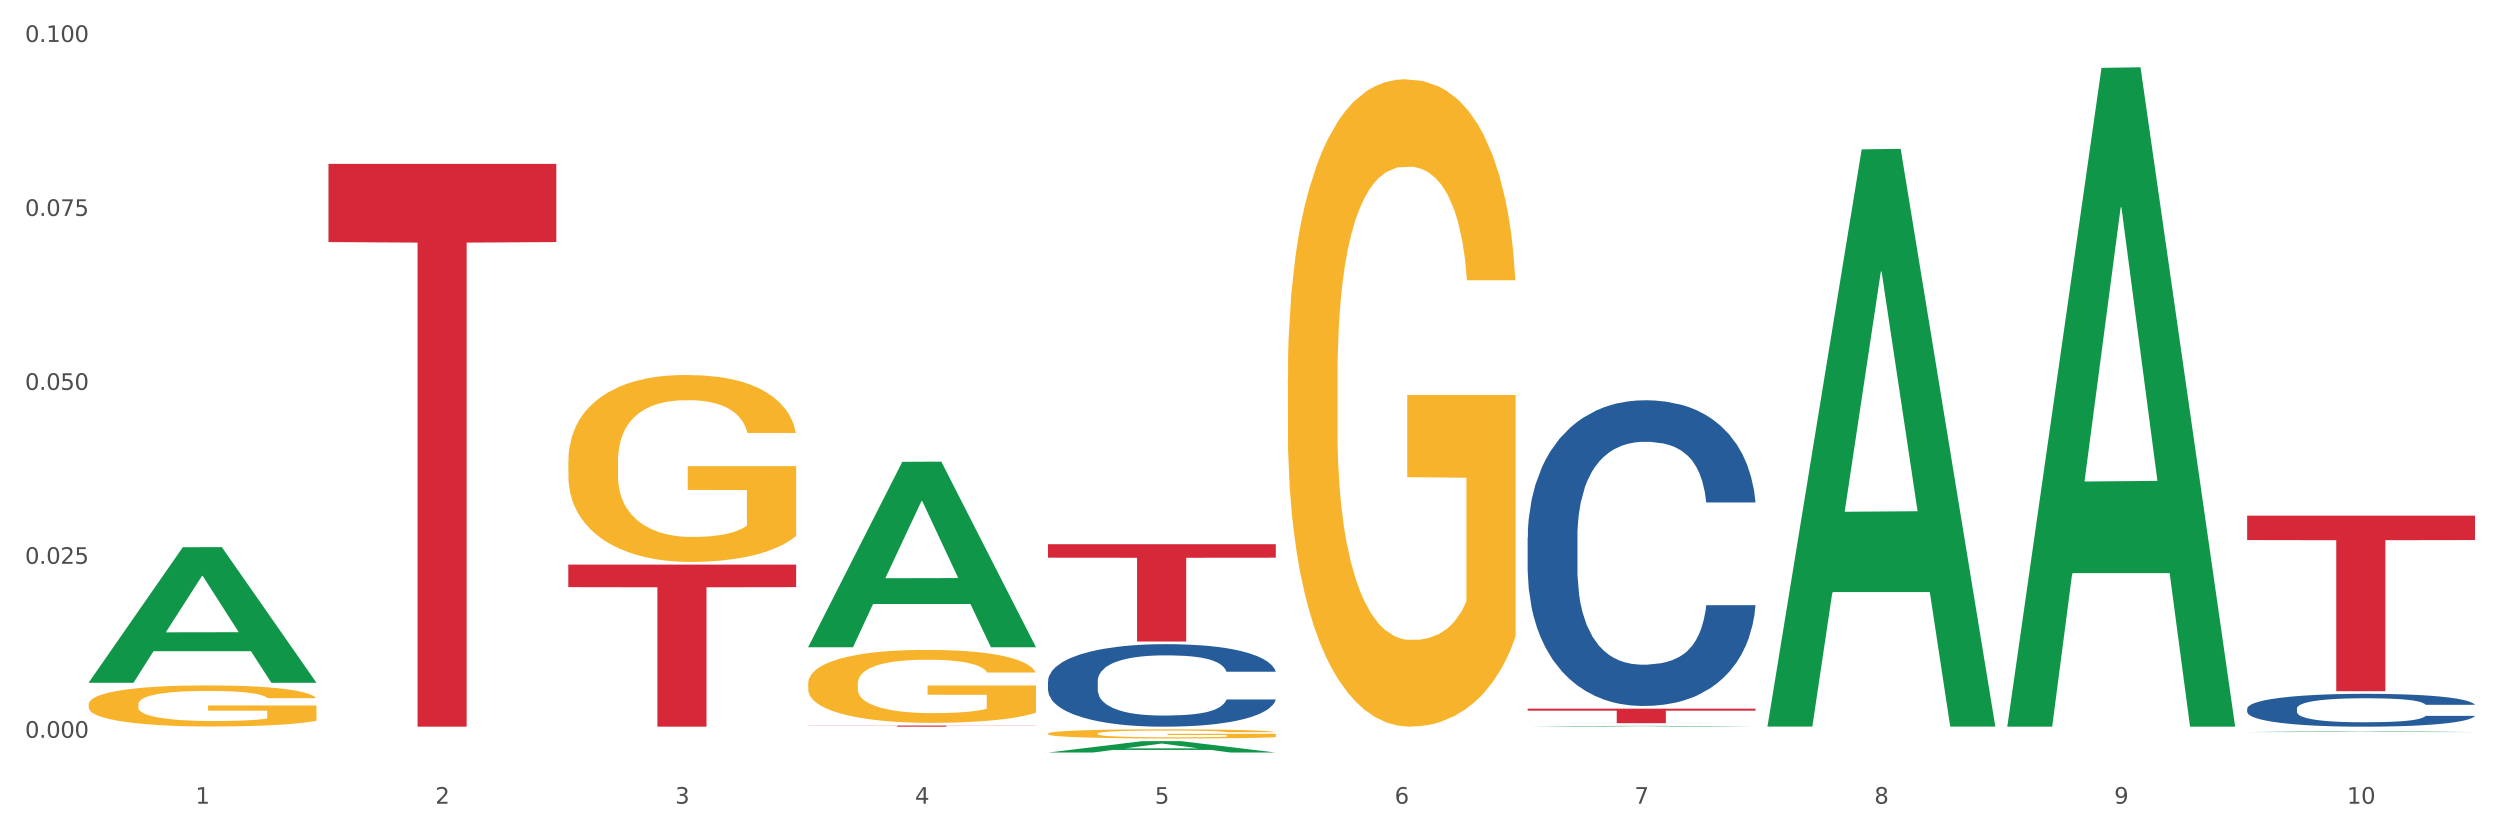 <?xml version="1.0" encoding="utf-8" standalone="no"?>
<!DOCTYPE svg PUBLIC "-//W3C//DTD SVG 1.1//EN"
  "http://www.w3.org/Graphics/SVG/1.1/DTD/svg11.dtd">
<svg xmlns:xlink="http://www.w3.org/1999/xlink" width="1080pt" height="360pt" viewBox="0 0 1080 360" xmlns="http://www.w3.org/2000/svg" version="1.1">
 <rect x="0" y="0" width="1080" height="360" fill="#333333" stroke="none"/>
 <defs>
  <style type="text/css">*{stroke-linejoin: round; stroke-linecap: butt}</style>
 </defs>
 <g id="figure_1">
  <g id="patch_1">
   <path d="M 0 360 
L 1080 360 
L 1080 0 
L 0 0 
z
" style="fill: #ffffff; stroke: #ffffff; stroke-linejoin: miter"/>
  </g>
  <g id="axes_1">
   <g id="matplotlib.axis_1">
    <g id="xtick_1">
     <g id="text_1">
      <!-- 1 -->
      <g style="fill: #4d4d4d" transform="translate(84.444 347.204) scale(0.096 -0.096)">
       <defs>
        <path id="DejaVuSans-31" d="M 794 531 
L 1825 531 
L 1825 4091 
L 703 3866 
L 703 4441 
L 1819 4666 
L 2450 4666 
L 2450 531 
L 3481 531 
L 3481 0 
L 794 0 
L 794 531 
z
" transform="scale(0.016)"/>
       </defs>
       <use xlink:href="#DejaVuSans-31"/>
      </g>
     </g>
    </g>
    <g id="xtick_2">
     <g id="text_2">
      <!-- 2 -->
      <g style="fill: #4d4d4d" transform="translate(188.053 347.204) scale(0.096 -0.096)">
       <defs>
        <path id="DejaVuSans-32" d="M 1228 531 
L 3431 531 
L 3431 0 
L 469 0 
L 469 531 
Q 828 903 1448 1529 
Q 2069 2156 2228 2338 
Q 2531 2678 2651 2914 
Q 2772 3150 2772 3378 
Q 2772 3750 2511 3984 
Q 2250 4219 1831 4219 
Q 1534 4219 1204 4116 
Q 875 4013 500 3803 
L 500 4441 
Q 881 4594 1212 4672 
Q 1544 4750 1819 4750 
Q 2544 4750 2975 4387 
Q 3406 4025 3406 3419 
Q 3406 3131 3298 2873 
Q 3191 2616 2906 2266 
Q 2828 2175 2409 1742 
Q 1991 1309 1228 531 
z
" transform="scale(0.016)"/>
       </defs>
       <use xlink:href="#DejaVuSans-32"/>
      </g>
     </g>
    </g>
    <g id="xtick_3">
     <g id="text_3">
      <!-- 3 -->
      <g style="fill: #4d4d4d" transform="translate(291.663 347.204) scale(0.096 -0.096)">
       <defs>
        <path id="DejaVuSans-33" d="M 2597 2516 
Q 3050 2419 3304 2112 
Q 3559 1806 3559 1356 
Q 3559 666 3084 287 
Q 2609 -91 1734 -91 
Q 1441 -91 1130 -33 
Q 819 25 488 141 
L 488 750 
Q 750 597 1062 519 
Q 1375 441 1716 441 
Q 2309 441 2620 675 
Q 2931 909 2931 1356 
Q 2931 1769 2642 2001 
Q 2353 2234 1838 2234 
L 1294 2234 
L 1294 2753 
L 1863 2753 
Q 2328 2753 2575 2939 
Q 2822 3125 2822 3475 
Q 2822 3834 2567 4026 
Q 2313 4219 1838 4219 
Q 1578 4219 1281 4162 
Q 984 4106 628 3988 
L 628 4550 
Q 988 4650 1302 4700 
Q 1616 4750 1894 4750 
Q 2613 4750 3031 4423 
Q 3450 4097 3450 3541 
Q 3450 3153 3228 2886 
Q 3006 2619 2597 2516 
z
" transform="scale(0.016)"/>
       </defs>
       <use xlink:href="#DejaVuSans-33"/>
      </g>
     </g>
    </g>
    <g id="xtick_4">
     <g id="text_4">
      <!-- 4 -->
      <g style="fill: #4d4d4d" transform="translate(395.273 347.204) scale(0.096 -0.096)">
       <defs>
        <path id="DejaVuSans-34" d="M 2419 4116 
L 825 1625 
L 2419 1625 
L 2419 4116 
z
M 2253 4666 
L 3047 4666 
L 3047 1625 
L 3713 1625 
L 3713 1100 
L 3047 1100 
L 3047 0 
L 2419 0 
L 2419 1100 
L 313 1100 
L 313 1709 
L 2253 4666 
z
" transform="scale(0.016)"/>
       </defs>
       <use xlink:href="#DejaVuSans-34"/>
      </g>
     </g>
    </g>
    <g id="xtick_5">
     <g id="text_5">
      <!-- 5 -->
      <g style="fill: #4d4d4d" transform="translate(498.883 347.204) scale(0.096 -0.096)">
       <defs>
        <path id="DejaVuSans-35" d="M 691 4666 
L 3169 4666 
L 3169 4134 
L 1269 4134 
L 1269 2991 
Q 1406 3038 1543 3061 
Q 1681 3084 1819 3084 
Q 2600 3084 3056 2656 
Q 3513 2228 3513 1497 
Q 3513 744 3044 326 
Q 2575 -91 1722 -91 
Q 1428 -91 1123 -41 
Q 819 9 494 109 
L 494 744 
Q 775 591 1075 516 
Q 1375 441 1709 441 
Q 2250 441 2565 725 
Q 2881 1009 2881 1497 
Q 2881 1984 2565 2268 
Q 2250 2553 1709 2553 
Q 1456 2553 1204 2497 
Q 953 2441 691 2322 
L 691 4666 
z
" transform="scale(0.016)"/>
       </defs>
       <use xlink:href="#DejaVuSans-35"/>
      </g>
     </g>
    </g>
    <g id="xtick_6">
     <g id="text_6">
      <!-- 6 -->
      <g style="fill: #4d4d4d" transform="translate(602.492 347.204) scale(0.096 -0.096)">
       <defs>
        <path id="DejaVuSans-36" d="M 2113 2584 
Q 1688 2584 1439 2293 
Q 1191 2003 1191 1497 
Q 1191 994 1439 701 
Q 1688 409 2113 409 
Q 2538 409 2786 701 
Q 3034 994 3034 1497 
Q 3034 2003 2786 2293 
Q 2538 2584 2113 2584 
z
M 3366 4563 
L 3366 3988 
Q 3128 4100 2886 4159 
Q 2644 4219 2406 4219 
Q 1781 4219 1451 3797 
Q 1122 3375 1075 2522 
Q 1259 2794 1537 2939 
Q 1816 3084 2150 3084 
Q 2853 3084 3261 2657 
Q 3669 2231 3669 1497 
Q 3669 778 3244 343 
Q 2819 -91 2113 -91 
Q 1303 -91 875 529 
Q 447 1150 447 2328 
Q 447 3434 972 4092 
Q 1497 4750 2381 4750 
Q 2619 4750 2861 4703 
Q 3103 4656 3366 4563 
z
" transform="scale(0.016)"/>
       </defs>
       <use xlink:href="#DejaVuSans-36"/>
      </g>
     </g>
    </g>
    <g id="xtick_7">
     <g id="text_7">
      <!-- 7 -->
      <g style="fill: #4d4d4d" transform="translate(706.102 347.204) scale(0.096 -0.096)">
       <defs>
        <path id="DejaVuSans-37" d="M 525 4666 
L 3525 4666 
L 3525 4397 
L 1831 0 
L 1172 0 
L 2766 4134 
L 525 4134 
L 525 4666 
z
" transform="scale(0.016)"/>
       </defs>
       <use xlink:href="#DejaVuSans-37"/>
      </g>
     </g>
    </g>
    <g id="xtick_8">
     <g id="text_8">
      <!-- 8 -->
      <g style="fill: #4d4d4d" transform="translate(809.712 347.204) scale(0.096 -0.096)">
       <defs>
        <path id="DejaVuSans-38" d="M 2034 2216 
Q 1584 2216 1326 1975 
Q 1069 1734 1069 1313 
Q 1069 891 1326 650 
Q 1584 409 2034 409 
Q 2484 409 2743 651 
Q 3003 894 3003 1313 
Q 3003 1734 2745 1975 
Q 2488 2216 2034 2216 
z
M 1403 2484 
Q 997 2584 770 2862 
Q 544 3141 544 3541 
Q 544 4100 942 4425 
Q 1341 4750 2034 4750 
Q 2731 4750 3128 4425 
Q 3525 4100 3525 3541 
Q 3525 3141 3298 2862 
Q 3072 2584 2669 2484 
Q 3125 2378 3379 2068 
Q 3634 1759 3634 1313 
Q 3634 634 3220 271 
Q 2806 -91 2034 -91 
Q 1263 -91 848 271 
Q 434 634 434 1313 
Q 434 1759 690 2068 
Q 947 2378 1403 2484 
z
M 1172 3481 
Q 1172 3119 1398 2916 
Q 1625 2713 2034 2713 
Q 2441 2713 2670 2916 
Q 2900 3119 2900 3481 
Q 2900 3844 2670 4047 
Q 2441 4250 2034 4250 
Q 1625 4250 1398 4047 
Q 1172 3844 1172 3481 
z
" transform="scale(0.016)"/>
       </defs>
       <use xlink:href="#DejaVuSans-38"/>
      </g>
     </g>
    </g>
    <g id="xtick_9">
     <g id="text_9">
      <!-- 9 -->
      <g style="fill: #4d4d4d" transform="translate(913.322 347.204) scale(0.096 -0.096)">
       <defs>
        <path id="DejaVuSans-39" d="M 703 97 
L 703 672 
Q 941 559 1184 500 
Q 1428 441 1663 441 
Q 2288 441 2617 861 
Q 2947 1281 2994 2138 
Q 2813 1869 2534 1725 
Q 2256 1581 1919 1581 
Q 1219 1581 811 2004 
Q 403 2428 403 3163 
Q 403 3881 828 4315 
Q 1253 4750 1959 4750 
Q 2769 4750 3195 4129 
Q 3622 3509 3622 2328 
Q 3622 1225 3098 567 
Q 2575 -91 1691 -91 
Q 1453 -91 1209 -44 
Q 966 3 703 97 
z
M 1959 2075 
Q 2384 2075 2632 2365 
Q 2881 2656 2881 3163 
Q 2881 3666 2632 3958 
Q 2384 4250 1959 4250 
Q 1534 4250 1286 3958 
Q 1038 3666 1038 3163 
Q 1038 2656 1286 2365 
Q 1534 2075 1959 2075 
z
" transform="scale(0.016)"/>
       </defs>
       <use xlink:href="#DejaVuSans-39"/>
      </g>
     </g>
    </g>
    <g id="xtick_10">
     <g id="text_10">
      <!-- 10 -->
      <g style="fill: #4d4d4d" transform="translate(1013.877 347.204) scale(0.096 -0.096)">
       <defs>
        <path id="DejaVuSans-30" d="M 2034 4250 
Q 1547 4250 1301 3770 
Q 1056 3291 1056 2328 
Q 1056 1369 1301 889 
Q 1547 409 2034 409 
Q 2525 409 2770 889 
Q 3016 1369 3016 2328 
Q 3016 3291 2770 3770 
Q 2525 4250 2034 4250 
z
M 2034 4750 
Q 2819 4750 3233 4129 
Q 3647 3509 3647 2328 
Q 3647 1150 3233 529 
Q 2819 -91 2034 -91 
Q 1250 -91 836 529 
Q 422 1150 422 2328 
Q 422 3509 836 4129 
Q 1250 4750 2034 4750 
z
" transform="scale(0.016)"/>
       </defs>
       <use xlink:href="#DejaVuSans-31"/>
       <use xlink:href="#DejaVuSans-30" transform="translate(63.623 0)"/>
      </g>
     </g>
    </g>
    <g id="xtick_11"/>
    <g id="xtick_12"/>
    <g id="xtick_13"/>
    <g id="xtick_14"/>
    <g id="xtick_15"/>
    <g id="xtick_16"/>
    <g id="xtick_17"/>
    <g id="xtick_18"/>
    <g id="xtick_19"/>
   </g>
   <g id="matplotlib.axis_2">
    <g id="ytick_1">
     <g id="text_11">
      <!-- 0.000 -->
      <g style="fill: #4d4d4d" transform="translate(10.8 318.722) scale(0.096 -0.096)">
       <defs>
        <path id="DejaVuSans-2e" d="M 684 794 
L 1344 794 
L 1344 0 
L 684 0 
L 684 794 
z
" transform="scale(0.016)"/>
       </defs>
       <use xlink:href="#DejaVuSans-30"/>
       <use xlink:href="#DejaVuSans-2e" transform="translate(63.623 0)"/>
       <use xlink:href="#DejaVuSans-30" transform="translate(95.41 0)"/>
       <use xlink:href="#DejaVuSans-30" transform="translate(159.033 0)"/>
       <use xlink:href="#DejaVuSans-30" transform="translate(222.656 0)"/>
      </g>
     </g>
    </g>
    <g id="ytick_2">
     <g id="text_12">
      <!-- 0.025 -->
      <g style="fill: #4d4d4d" transform="translate(10.8 243.573) scale(0.096 -0.096)">
       <use xlink:href="#DejaVuSans-30"/>
       <use xlink:href="#DejaVuSans-2e" transform="translate(63.623 0)"/>
       <use xlink:href="#DejaVuSans-30" transform="translate(95.41 0)"/>
       <use xlink:href="#DejaVuSans-32" transform="translate(159.033 0)"/>
       <use xlink:href="#DejaVuSans-35" transform="translate(222.656 0)"/>
      </g>
     </g>
    </g>
    <g id="ytick_3">
     <g id="text_13">
      <!-- 0.050 -->
      <g style="fill: #4d4d4d" transform="translate(10.8 168.425) scale(0.096 -0.096)">
       <use xlink:href="#DejaVuSans-30"/>
       <use xlink:href="#DejaVuSans-2e" transform="translate(63.623 0)"/>
       <use xlink:href="#DejaVuSans-30" transform="translate(95.41 0)"/>
       <use xlink:href="#DejaVuSans-35" transform="translate(159.033 0)"/>
       <use xlink:href="#DejaVuSans-30" transform="translate(222.656 0)"/>
      </g>
     </g>
    </g>
    <g id="ytick_4">
     <g id="text_14">
      <!-- 0.075 -->
      <g style="fill: #4d4d4d" transform="translate(10.8 93.277) scale(0.096 -0.096)">
       <use xlink:href="#DejaVuSans-30"/>
       <use xlink:href="#DejaVuSans-2e" transform="translate(63.623 0)"/>
       <use xlink:href="#DejaVuSans-30" transform="translate(95.41 0)"/>
       <use xlink:href="#DejaVuSans-37" transform="translate(159.033 0)"/>
       <use xlink:href="#DejaVuSans-35" transform="translate(222.656 0)"/>
      </g>
     </g>
    </g>
    <g id="ytick_5">
     <g id="text_15">
      <!-- 0.100 -->
      <g style="fill: #4d4d4d" transform="translate(10.8 18.128) scale(0.096 -0.096)">
       <use xlink:href="#DejaVuSans-30"/>
       <use xlink:href="#DejaVuSans-2e" transform="translate(63.623 0)"/>
       <use xlink:href="#DejaVuSans-31" transform="translate(95.41 0)"/>
       <use xlink:href="#DejaVuSans-30" transform="translate(159.033 0)"/>
       <use xlink:href="#DejaVuSans-30" transform="translate(222.656 0)"/>
      </g>
     </g>
    </g>
    <g id="ytick_6"/>
    <g id="ytick_7"/>
    <g id="ytick_8"/>
    <g id="ytick_9"/>
   </g>
   <g id="PolyCollection_1">
    <path d="M 38.283 294.846 
L 38.384 294.791 
L 78.974 236.399 
L 95.818 236.344 
L 136.712 294.956 
L 117.229 294.956 
L 108.401 281.307 
L 66.493 281.307 
L 66.188 281.527 
L 57.664 294.956 
L 38.283 294.956 
L 38.283 294.846 
L 71.769 273.162 
L 103.125 273.107 
L 87.599 248.837 
L 87.396 248.727 
L 87.193 248.892 
L 71.668 273.107 
L 71.769 273.162 
L 38.283 294.846 
z
" clip-path="url(#p0059f588d7)" style="fill: #109648"/>
    <path d="M 349.112 295.326 
L 349.228 295.297 
L 349.228 294.261 
L 349.461 293.368 
L 350.623 291.209 
L 352.366 289.424 
L 353.644 288.473 
L 354.923 287.696 
L 356.433 286.919 
L 358.293 286.112 
L 361.663 284.932 
L 363.755 284.327 
L 366.311 283.694 
L 370.96 282.772 
L 374.33 282.254 
L 377.816 281.822 
L 383.51 281.304 
L 387.229 281.074 
L 391.18 280.901 
L 395.945 280.786 
L 399.547 280.757 
L 407.449 280.843 
L 414.189 281.102 
L 417.443 281.304 
L 421.627 281.649 
L 423.835 281.88 
L 427.437 282.34 
L 431.156 282.945 
L 433.713 283.463 
L 437.548 284.442 
L 440.453 285.421 
L 443.126 286.631 
L 444.52 287.466 
L 445.566 288.243 
L 446.496 289.136 
L 447.425 290.546 
L 426.508 290.546 
L 425.694 289.539 
L 424.416 288.589 
L 422.557 287.667 
L 420.93 287.091 
L 418.141 286.371 
L 415.584 285.911 
L 412.911 285.565 
L 409.657 285.277 
L 407.101 285.133 
L 403.498 285.018 
L 396.409 285.047 
L 391.645 285.277 
L 388.391 285.565 
L 386.299 285.824 
L 384.44 286.112 
L 382.348 286.515 
L 379.908 287.12 
L 378.165 287.667 
L 376.421 288.358 
L 375.027 289.049 
L 373.749 289.855 
L 372.703 290.719 
L 371.889 291.612 
L 371.192 292.706 
L 370.611 294.52 
L 370.611 298.464 
L 370.843 299.357 
L 371.424 300.538 
L 372.122 301.43 
L 373.284 302.496 
L 374.33 303.215 
L 376.305 304.252 
L 378.513 305.116 
L 380.256 305.663 
L 381.999 306.123 
L 385.021 306.757 
L 388.391 307.275 
L 391.296 307.592 
L 395.247 307.88 
L 397.92 307.995 
L 400.244 308.053 
L 405.939 308.053 
L 410.006 307.966 
L 414.538 307.765 
L 418.024 307.505 
L 420.93 307.189 
L 424.183 306.67 
L 426.275 306.181 
L 426.275 300.163 
L 400.709 300.134 
L 400.709 296.132 
L 447.542 296.132 
L 447.542 307.88 
L 445.566 308.484 
L 443.358 309.032 
L 441.034 309.521 
L 437.548 310.126 
L 433.364 310.702 
L 429.645 311.105 
L 425.694 311.45 
L 421.046 311.767 
L 415.003 312.055 
L 411.284 312.17 
L 406.636 312.256 
L 401.174 312.285 
L 396.409 312.228 
L 391.761 312.084 
L 386.88 311.824 
L 382.116 311.45 
L 378.513 311.076 
L 374.911 310.615 
L 371.076 310.01 
L 368.054 309.435 
L 365.73 308.916 
L 363.174 308.254 
L 360.385 307.39 
L 358.293 306.613 
L 356.433 305.807 
L 354.458 304.77 
L 353.063 303.878 
L 351.669 302.755 
L 350.855 301.92 
L 349.926 300.624 
L 349.228 298.81 
L 349.112 295.326 
z
" clip-path="url(#p0059f588d7)" style="fill: #f7b32b"/>
    <path d="M 452.722 316.905 
L 452.838 316.901 
L 452.838 316.771 
L 453.071 316.659 
L 454.233 316.388 
L 455.976 316.163 
L 457.254 316.044 
L 458.532 315.946 
L 460.043 315.849 
L 461.903 315.747 
L 465.273 315.599 
L 467.364 315.523 
L 469.921 315.443 
L 474.569 315.328 
L 477.939 315.263 
L 481.426 315.208 
L 487.12 315.143 
L 490.839 315.114 
L 494.79 315.093 
L 499.554 315.078 
L 503.157 315.074 
L 511.059 315.085 
L 517.799 315.118 
L 521.053 315.143 
L 525.237 315.187 
L 527.445 315.216 
L 531.047 315.273 
L 534.766 315.349 
L 537.322 315.415 
L 541.157 315.537 
L 544.062 315.66 
L 546.735 315.812 
L 548.13 315.917 
L 549.176 316.015 
L 550.105 316.127 
L 551.035 316.304 
L 530.117 316.304 
L 529.304 316.178 
L 528.026 316.058 
L 526.166 315.943 
L 524.539 315.87 
L 521.75 315.78 
L 519.194 315.722 
L 516.521 315.679 
L 513.267 315.642 
L 510.71 315.624 
L 507.108 315.61 
L 500.019 315.613 
L 495.255 315.642 
L 492.001 315.679 
L 489.909 315.711 
L 488.05 315.747 
L 485.958 315.798 
L 483.517 315.874 
L 481.774 315.943 
L 480.031 316.029 
L 478.637 316.116 
L 477.358 316.218 
L 476.312 316.326 
L 475.499 316.438 
L 474.802 316.576 
L 474.221 316.804 
L 474.221 317.299 
L 474.453 317.411 
L 475.034 317.56 
L 475.731 317.672 
L 476.894 317.805 
L 477.939 317.896 
L 479.915 318.026 
L 482.123 318.135 
L 483.866 318.203 
L 485.609 318.261 
L 488.631 318.341 
L 492.001 318.406 
L 494.906 318.446 
L 498.857 318.482 
L 501.53 318.496 
L 503.854 318.504 
L 509.548 318.504 
L 513.616 318.493 
L 518.148 318.467 
L 521.634 318.435 
L 524.539 318.395 
L 527.793 318.33 
L 529.885 318.268 
L 529.885 317.512 
L 504.319 317.509 
L 504.319 317.006 
L 551.151 317.006 
L 551.151 318.482 
L 549.176 318.558 
L 546.968 318.627 
L 544.644 318.688 
L 541.157 318.764 
L 536.974 318.836 
L 533.255 318.887 
L 529.304 318.93 
L 524.656 318.97 
L 518.613 319.006 
L 514.894 319.021 
L 510.246 319.032 
L 504.784 319.035 
L 500.019 319.028 
L 495.371 319.01 
L 490.49 318.977 
L 485.725 318.93 
L 482.123 318.883 
L 478.52 318.826 
L 474.686 318.75 
L 471.664 318.677 
L 469.34 318.612 
L 466.783 318.529 
L 463.994 318.42 
L 461.903 318.323 
L 460.043 318.221 
L 458.068 318.091 
L 456.673 317.979 
L 455.279 317.838 
L 454.465 317.733 
L 453.535 317.57 
L 452.838 317.342 
L 452.722 316.905 
z
" clip-path="url(#p0059f588d7)" style="fill: #f7b32b"/>
    <path d="M 556.332 163.478 
L 556.448 163.223 
L 556.448 154.028 
L 556.68 146.109 
L 557.842 126.953 
L 559.586 111.116 
L 560.864 102.687 
L 562.142 95.791 
L 563.653 88.894 
L 565.512 81.743 
L 568.882 71.27 
L 570.974 65.906 
L 573.531 60.287 
L 578.179 52.113 
L 581.549 47.516 
L 585.035 43.684 
L 590.73 39.087 
L 594.448 37.043 
L 598.4 35.511 
L 603.164 34.489 
L 606.767 34.234 
L 614.669 35 
L 621.409 37.299 
L 624.663 39.087 
L 628.846 42.152 
L 631.054 44.195 
L 634.657 48.282 
L 638.375 53.646 
L 640.932 58.244 
L 644.767 66.928 
L 647.672 75.612 
L 650.345 86.34 
L 651.74 93.747 
L 652.785 100.644 
L 653.715 108.562 
L 654.645 121.078 
L 633.727 121.078 
L 632.914 112.138 
L 631.635 103.709 
L 629.776 95.535 
L 628.149 90.427 
L 625.36 84.041 
L 622.803 79.955 
L 620.131 76.889 
L 616.877 74.335 
L 614.32 73.058 
L 610.718 72.036 
L 603.629 72.292 
L 598.864 74.335 
L 595.61 76.889 
L 593.519 79.188 
L 591.659 81.743 
L 589.568 85.318 
L 587.127 90.682 
L 585.384 95.535 
L 583.641 101.666 
L 582.246 107.796 
L 580.968 114.948 
L 579.922 122.61 
L 579.109 130.529 
L 578.412 140.235 
L 577.83 156.326 
L 577.83 191.32 
L 578.063 199.238 
L 578.644 209.71 
L 579.341 217.628 
L 580.503 227.079 
L 581.549 233.465 
L 583.525 242.66 
L 585.733 250.323 
L 587.476 255.176 
L 589.219 259.262 
L 592.24 264.882 
L 595.61 269.479 
L 598.516 272.289 
L 602.467 274.843 
L 605.14 275.865 
L 607.464 276.376 
L 613.158 276.376 
L 617.225 275.61 
L 621.758 273.822 
L 625.244 271.523 
L 628.149 268.713 
L 631.403 264.115 
L 633.495 259.773 
L 633.495 206.39 
L 607.929 206.134 
L 607.929 170.63 
L 654.761 170.63 
L 654.761 274.843 
L 652.785 280.207 
L 650.577 285.06 
L 648.253 289.402 
L 644.767 294.766 
L 640.583 299.875 
L 636.865 303.451 
L 632.914 306.516 
L 628.265 309.326 
L 622.222 311.88 
L 618.504 312.902 
L 613.855 313.668 
L 608.394 313.923 
L 603.629 313.412 
L 598.981 312.135 
L 594.1 309.836 
L 589.335 306.516 
L 585.733 303.195 
L 582.13 299.109 
L 578.295 293.745 
L 575.274 288.636 
L 572.95 284.039 
L 570.393 278.164 
L 567.604 270.501 
L 565.512 263.605 
L 563.653 256.453 
L 561.677 247.257 
L 560.283 239.339 
L 558.888 229.378 
L 558.075 221.97 
L 557.145 210.476 
L 556.448 194.385 
L 556.332 163.478 
z
" clip-path="url(#p0059f588d7)" style="fill: #f7b32b"/>
    <path d="M 970.771 306.109 
L 970.887 306.097 
L 970.887 305.733 
L 971.236 305.24 
L 972.516 304.333 
L 974.145 303.645 
L 976.937 302.841 
L 978.45 302.504 
L 980.428 302.128 
L 984.5 301.518 
L 989.154 300.999 
L 992.411 300.714 
L 994.854 300.532 
L 1000.323 300.208 
L 1003.464 300.065 
L 1006.722 299.949 
L 1009.514 299.871 
L 1014.168 299.78 
L 1017.891 299.741 
L 1022.196 299.728 
L 1025.803 299.741 
L 1030.573 299.793 
L 1037.554 299.949 
L 1040.23 300.039 
L 1043.836 300.195 
L 1047.56 300.403 
L 1050.585 300.61 
L 1054.075 300.908 
L 1057.682 301.298 
L 1061.172 301.79 
L 1063.615 302.244 
L 1065.593 302.724 
L 1067.338 303.308 
L 1068.618 303.943 
L 1069.2 304.475 
L 1047.909 304.475 
L 1047.327 303.995 
L 1046.163 303.477 
L 1045 303.126 
L 1043.72 302.841 
L 1041.742 302.517 
L 1039.997 302.309 
L 1037.088 302.063 
L 1034.412 301.907 
L 1032.202 301.816 
L 1029.526 301.739 
L 1023.825 301.661 
L 1019.753 301.661 
L 1017.193 301.687 
L 1014.052 301.752 
L 1011.376 301.842 
L 1008.234 301.998 
L 1005.791 302.167 
L 1003.348 302.387 
L 1001.952 302.543 
L 999.857 302.828 
L 998.461 303.062 
L 996.6 303.464 
L 995.553 303.749 
L 993.691 304.488 
L 992.877 305.033 
L 992.528 305.409 
L 992.295 305.824 
L 992.295 307.847 
L 992.993 308.755 
L 993.575 309.144 
L 994.505 309.585 
L 996.251 310.156 
L 998.81 310.714 
L 1001.486 311.116 
L 1003.697 311.362 
L 1005.791 311.544 
L 1007.885 311.687 
L 1010.445 311.816 
L 1012.539 311.894 
L 1015.681 311.972 
L 1019.404 312.011 
L 1022.312 312.011 
L 1028.246 311.946 
L 1030.922 311.881 
L 1033.482 311.79 
L 1036.274 311.648 
L 1038.484 311.492 
L 1039.764 311.375 
L 1041.859 311.129 
L 1043.487 310.869 
L 1044.884 310.571 
L 1045.814 310.312 
L 1046.861 309.923 
L 1047.676 309.482 
L 1047.909 309.248 
L 1069.2 309.248 
L 1068.735 309.715 
L 1067.92 310.169 
L 1066.291 310.779 
L 1065.012 311.129 
L 1063.034 311.557 
L 1060.939 311.92 
L 1058.031 312.322 
L 1055.355 312.62 
L 1052.562 312.88 
L 1049.537 313.113 
L 1044.069 313.438 
L 1042.091 313.528 
L 1037.903 313.684 
L 1034.645 313.775 
L 1029.875 313.866 
L 1024.988 313.917 
L 1019.869 313.93 
L 1015.332 313.904 
L 1010.329 313.827 
L 1007.187 313.749 
L 1003.697 313.632 
L 999.625 313.451 
L 995.785 313.23 
L 992.179 312.971 
L 988.804 312.672 
L 985.663 312.335 
L 981.591 311.777 
L 978.566 311.233 
L 976.355 310.727 
L 974.843 310.299 
L 973.33 309.754 
L 972.516 309.378 
L 971.236 308.47 
L 970.771 307.627 
L 970.771 306.109 
z
" clip-path="url(#p0059f588d7)" style="fill: #255c99"/>
    <path d="M 659.941 232.256 
L 660.058 232.135 
L 660.058 228.758 
L 660.407 224.174 
L 661.687 215.731 
L 663.316 209.337 
L 666.108 201.859 
L 667.62 198.723 
L 669.598 195.224 
L 673.67 189.555 
L 678.324 184.73 
L 681.582 182.076 
L 684.025 180.388 
L 689.494 177.372 
L 692.635 176.045 
L 695.893 174.96 
L 698.685 174.236 
L 703.339 173.392 
L 707.062 173.03 
L 711.367 172.909 
L 714.973 173.03 
L 719.744 173.512 
L 726.724 174.96 
L 729.4 175.804 
L 733.007 177.251 
L 736.73 179.181 
L 739.755 181.111 
L 743.246 183.886 
L 746.852 187.505 
L 750.343 192.088 
L 752.786 196.31 
L 754.764 200.773 
L 756.509 206.201 
L 757.789 212.112 
L 758.371 217.057 
L 737.079 217.057 
L 736.498 212.594 
L 735.334 207.769 
L 734.171 204.513 
L 732.891 201.859 
L 730.913 198.843 
L 729.168 196.913 
L 726.259 194.621 
L 723.583 193.174 
L 721.373 192.329 
L 718.697 191.606 
L 712.996 190.882 
L 708.923 190.882 
L 706.364 191.123 
L 703.222 191.726 
L 700.546 192.571 
L 697.405 194.018 
L 694.962 195.586 
L 692.519 197.637 
L 691.122 199.084 
L 689.028 201.738 
L 687.632 203.909 
L 685.77 207.649 
L 684.723 210.302 
L 682.862 217.178 
L 682.047 222.244 
L 681.698 225.742 
L 681.466 229.602 
L 681.466 248.42 
L 682.164 256.863 
L 682.745 260.482 
L 683.676 264.583 
L 685.421 269.891 
L 687.981 275.078 
L 690.657 278.817 
L 692.868 281.109 
L 694.962 282.797 
L 697.056 284.124 
L 699.616 285.331 
L 701.71 286.054 
L 704.851 286.778 
L 708.574 287.14 
L 711.483 287.14 
L 717.417 286.537 
L 720.093 285.934 
L 722.652 285.089 
L 725.445 283.762 
L 727.655 282.315 
L 728.935 281.229 
L 731.029 278.938 
L 732.658 276.525 
L 734.054 273.751 
L 734.985 271.338 
L 736.032 267.719 
L 736.847 263.618 
L 737.079 261.447 
L 758.371 261.447 
L 757.905 265.79 
L 757.091 270.011 
L 755.462 275.681 
L 754.182 278.938 
L 752.204 282.918 
L 750.11 286.296 
L 747.201 290.035 
L 744.526 292.809 
L 741.733 295.222 
L 738.708 297.393 
L 733.24 300.409 
L 731.262 301.253 
L 727.074 302.7 
L 723.816 303.545 
L 719.046 304.389 
L 714.159 304.872 
L 709.04 304.992 
L 704.502 304.751 
L 699.499 304.027 
L 696.358 303.304 
L 692.868 302.218 
L 688.795 300.529 
L 684.956 298.479 
L 681.349 296.066 
L 677.975 293.292 
L 674.834 290.156 
L 670.762 284.969 
L 667.737 279.903 
L 665.526 275.198 
L 664.014 271.218 
L 662.501 266.151 
L 661.687 262.653 
L 660.407 254.21 
L 659.941 246.369 
L 659.941 232.256 
z
" clip-path="url(#p0059f588d7)" style="fill: #255c99"/>
    <path d="M 452.722 294.295 
L 452.838 294.262 
L 452.838 293.35 
L 453.187 292.113 
L 454.467 289.834 
L 456.096 288.108 
L 458.888 286.089 
L 460.401 285.242 
L 462.379 284.298 
L 466.451 282.767 
L 471.105 281.465 
L 474.362 280.748 
L 476.806 280.292 
L 482.274 279.478 
L 485.415 279.12 
L 488.673 278.827 
L 491.465 278.632 
L 496.119 278.404 
L 499.842 278.306 
L 504.147 278.274 
L 507.754 278.306 
L 512.524 278.436 
L 519.505 278.827 
L 522.181 279.055 
L 525.788 279.446 
L 529.511 279.967 
L 532.536 280.488 
L 536.026 281.237 
L 539.633 282.214 
L 543.123 283.451 
L 545.567 284.591 
L 547.545 285.796 
L 549.29 287.261 
L 550.57 288.857 
L 551.151 290.192 
L 529.86 290.192 
L 529.278 288.987 
L 528.115 287.684 
L 526.951 286.805 
L 525.671 286.089 
L 523.693 285.275 
L 521.948 284.754 
L 519.04 284.135 
L 516.364 283.744 
L 514.153 283.516 
L 511.477 283.321 
L 505.776 283.125 
L 501.704 283.125 
L 499.144 283.191 
L 496.003 283.353 
L 493.327 283.581 
L 490.186 283.972 
L 487.742 284.395 
L 485.299 284.949 
L 483.903 285.34 
L 481.809 286.056 
L 480.412 286.642 
L 478.551 287.652 
L 477.504 288.368 
L 475.642 290.224 
L 474.828 291.592 
L 474.479 292.536 
L 474.246 293.578 
L 474.246 298.658 
L 474.944 300.938 
L 475.526 301.915 
L 476.457 303.022 
L 478.202 304.454 
L 480.762 305.855 
L 483.438 306.864 
L 485.648 307.483 
L 487.742 307.939 
L 489.837 308.297 
L 492.396 308.623 
L 494.49 308.818 
L 497.632 309.013 
L 501.355 309.111 
L 504.264 309.111 
L 510.197 308.948 
L 512.873 308.785 
L 515.433 308.557 
L 518.225 308.199 
L 520.436 307.809 
L 521.716 307.515 
L 523.81 306.897 
L 525.439 306.245 
L 526.835 305.497 
L 527.766 304.845 
L 528.813 303.868 
L 529.627 302.761 
L 529.86 302.175 
L 551.151 302.175 
L 550.686 303.347 
L 549.871 304.487 
L 548.243 306.018 
L 546.963 306.897 
L 544.985 307.971 
L 542.891 308.883 
L 539.982 309.893 
L 537.306 310.642 
L 534.514 311.293 
L 531.489 311.879 
L 526.02 312.693 
L 524.042 312.921 
L 519.854 313.312 
L 516.596 313.54 
L 511.826 313.768 
L 506.94 313.898 
L 501.82 313.93 
L 497.283 313.865 
L 492.28 313.67 
L 489.138 313.475 
L 485.648 313.181 
L 481.576 312.726 
L 477.737 312.172 
L 474.13 311.521 
L 470.756 310.772 
L 467.614 309.925 
L 463.542 308.525 
L 460.517 307.157 
L 458.307 305.887 
L 456.794 304.813 
L 455.282 303.445 
L 454.467 302.501 
L 453.187 300.221 
L 452.722 298.105 
L 452.722 294.295 
z
" clip-path="url(#p0059f588d7)" style="fill: #255c99"/>
    <path d="M 141.893 70.788 
L 240.322 70.788 
L 240.322 104.577 
L 201.603 104.805 
L 201.603 313.93 
L 180.378 313.93 
L 180.378 104.805 
L 141.893 104.577 
L 141.893 71.016 
L 141.893 70.788 
z
" clip-path="url(#p0059f588d7)" style="fill: #d62839"/>
    <path d="M 245.502 243.916 
L 343.932 243.916 
L 343.932 253.646 
L 305.213 253.712 
L 305.213 313.93 
L 283.988 313.93 
L 283.988 253.712 
L 245.502 253.646 
L 245.502 243.982 
L 245.502 243.916 
z
" clip-path="url(#p0059f588d7)" style="fill: #d62839"/>
    <path d="M 349.112 313.429 
L 447.542 313.429 
L 447.542 313.499 
L 408.823 313.499 
L 408.823 313.93 
L 387.598 313.93 
L 387.598 313.499 
L 349.112 313.499 
L 349.112 313.43 
L 349.112 313.429 
z
" clip-path="url(#p0059f588d7)" style="fill: #d62839"/>
    <path d="M 452.722 235.08 
L 551.151 235.08 
L 551.151 240.923 
L 512.433 240.963 
L 512.433 277.129 
L 491.207 277.129 
L 491.207 240.963 
L 452.722 240.923 
L 452.722 235.119 
L 452.722 235.08 
z
" clip-path="url(#p0059f588d7)" style="fill: #d62839"/>
    <path d="M 659.941 306.136 
L 758.371 306.136 
L 758.371 307.011 
L 719.652 307.016 
L 719.652 312.427 
L 698.427 312.427 
L 698.427 307.016 
L 659.941 307.011 
L 659.941 306.142 
L 659.941 306.136 
z
" clip-path="url(#p0059f588d7)" style="fill: #d62839"/>
    <path d="M 970.771 222.774 
L 1069.2 222.774 
L 1069.2 233.309 
L 1030.481 233.38 
L 1030.481 298.584 
L 1009.256 298.584 
L 1009.256 233.38 
L 970.771 233.309 
L 970.771 222.845 
L 970.771 222.774 
z
" clip-path="url(#p0059f588d7)" style="fill: #d62839"/>
    <path d="M 245.502 199.314 
L 245.619 199.24 
L 245.619 196.584 
L 245.851 194.297 
L 247.013 188.763 
L 248.756 184.189 
L 250.035 181.754 
L 251.313 179.762 
L 252.824 177.77 
L 254.683 175.704 
L 258.053 172.679 
L 260.145 171.129 
L 262.701 169.506 
L 267.35 167.145 
L 270.72 165.817 
L 274.206 164.71 
L 279.9 163.382 
L 283.619 162.792 
L 287.57 162.349 
L 292.335 162.054 
L 295.937 161.98 
L 303.84 162.202 
L 310.58 162.866 
L 313.834 163.382 
L 318.017 164.268 
L 320.225 164.858 
L 323.828 166.038 
L 327.546 167.588 
L 330.103 168.916 
L 333.938 171.424 
L 336.843 173.933 
L 339.516 177.032 
L 340.91 179.172 
L 341.956 181.164 
L 342.886 183.451 
L 343.816 187.066 
L 322.898 187.066 
L 322.084 184.484 
L 320.806 182.049 
L 318.947 179.688 
L 317.32 178.212 
L 314.531 176.368 
L 311.974 175.187 
L 309.301 174.302 
L 306.048 173.564 
L 303.491 173.195 
L 299.888 172.9 
L 292.8 172.974 
L 288.035 173.564 
L 284.781 174.302 
L 282.689 174.966 
L 280.83 175.704 
L 278.738 176.737 
L 276.298 178.286 
L 274.555 179.688 
L 272.812 181.459 
L 271.417 183.23 
L 270.139 185.296 
L 269.093 187.509 
L 268.28 189.796 
L 267.582 192.6 
L 267.001 197.248 
L 267.001 207.356 
L 267.234 209.644 
L 267.815 212.669 
L 268.512 214.956 
L 269.674 217.686 
L 270.72 219.531 
L 272.695 222.187 
L 274.903 224.4 
L 276.647 225.802 
L 278.39 226.983 
L 281.411 228.606 
L 284.781 229.934 
L 287.686 230.746 
L 291.638 231.483 
L 294.31 231.778 
L 296.635 231.926 
L 302.329 231.926 
L 306.396 231.705 
L 310.928 231.188 
L 314.415 230.524 
L 317.32 229.713 
L 320.574 228.384 
L 322.665 227.13 
L 322.665 211.71 
L 297.099 211.636 
L 297.099 201.38 
L 343.932 201.38 
L 343.932 231.483 
L 341.956 233.033 
L 339.748 234.435 
L 337.424 235.689 
L 333.938 237.238 
L 329.754 238.714 
L 326.036 239.747 
L 322.084 240.632 
L 317.436 241.444 
L 311.393 242.182 
L 307.674 242.477 
L 303.026 242.698 
L 297.564 242.772 
L 292.8 242.625 
L 288.151 242.256 
L 283.271 241.592 
L 278.506 240.632 
L 274.903 239.673 
L 271.301 238.493 
L 267.466 236.943 
L 264.445 235.468 
L 262.12 234.14 
L 259.564 232.443 
L 256.775 230.229 
L 254.683 228.237 
L 252.824 226.171 
L 250.848 223.515 
L 249.454 221.228 
L 248.059 218.35 
L 247.246 216.21 
L 246.316 212.89 
L 245.619 208.242 
L 245.502 199.314 
z
" clip-path="url(#p0059f588d7)" style="fill: #f7b32b"/>
    <path d="M 38.283 304.304 
L 38.399 304.287 
L 38.399 303.704 
L 38.632 303.201 
L 39.794 301.985 
L 41.537 300.98 
L 42.815 300.445 
L 44.093 300.007 
L 45.604 299.569 
L 47.464 299.115 
L 50.834 298.451 
L 52.925 298.11 
L 55.482 297.753 
L 60.13 297.235 
L 63.5 296.943 
L 66.987 296.7 
L 72.681 296.408 
L 76.4 296.278 
L 80.351 296.181 
L 85.115 296.116 
L 88.718 296.1 
L 96.62 296.148 
L 103.36 296.294 
L 106.614 296.408 
L 110.798 296.602 
L 113.006 296.732 
L 116.608 296.991 
L 120.327 297.332 
L 122.883 297.624 
L 126.718 298.175 
L 129.623 298.726 
L 132.296 299.407 
L 133.691 299.877 
L 134.737 300.315 
L 135.666 300.818 
L 136.596 301.612 
L 115.678 301.612 
L 114.865 301.045 
L 113.587 300.51 
L 111.727 299.991 
L 110.1 299.667 
L 107.311 299.261 
L 104.755 299.002 
L 102.082 298.807 
L 98.828 298.645 
L 96.271 298.564 
L 92.669 298.499 
L 85.58 298.516 
L 80.816 298.645 
L 77.562 298.807 
L 75.47 298.953 
L 73.611 299.115 
L 71.519 299.342 
L 69.078 299.683 
L 67.335 299.991 
L 65.592 300.38 
L 64.198 300.769 
L 62.919 301.223 
L 61.873 301.71 
L 61.06 302.212 
L 60.363 302.828 
L 59.782 303.85 
L 59.782 306.071 
L 60.014 306.573 
L 60.595 307.238 
L 61.292 307.741 
L 62.455 308.341 
L 63.5 308.746 
L 65.476 309.33 
L 67.684 309.816 
L 69.427 310.124 
L 71.17 310.384 
L 74.192 310.74 
L 77.562 311.032 
L 80.467 311.21 
L 84.418 311.373 
L 87.091 311.437 
L 89.415 311.47 
L 95.109 311.47 
L 99.177 311.421 
L 103.709 311.308 
L 107.195 311.162 
L 110.1 310.983 
L 113.354 310.692 
L 115.446 310.416 
L 115.446 307.027 
L 89.88 307.011 
L 89.88 304.758 
L 136.712 304.758 
L 136.712 311.373 
L 134.737 311.713 
L 132.529 312.021 
L 130.205 312.297 
L 126.718 312.637 
L 122.535 312.961 
L 118.816 313.188 
L 114.865 313.383 
L 110.217 313.561 
L 104.174 313.723 
L 100.455 313.788 
L 95.807 313.837 
L 90.345 313.853 
L 85.58 313.821 
L 80.932 313.74 
L 76.051 313.594 
L 71.286 313.383 
L 67.684 313.172 
L 64.081 312.913 
L 60.247 312.572 
L 57.225 312.248 
L 54.901 311.956 
L 52.344 311.583 
L 49.555 311.097 
L 47.464 310.659 
L 45.604 310.205 
L 43.629 309.622 
L 42.234 309.119 
L 40.84 308.487 
L 40.026 308.016 
L 39.096 307.287 
L 38.399 306.265 
L 38.283 304.304 
z
" clip-path="url(#p0059f588d7)" style="fill: #f7b32b"/>
    <path d="M 763.551 313.417 
L 763.653 313.183 
L 804.242 64.53 
L 821.087 64.296 
L 861.981 313.886 
L 842.498 313.886 
L 833.669 255.765 
L 791.761 255.765 
L 791.456 256.703 
L 782.933 313.886 
L 763.551 313.886 
L 763.551 313.417 
L 797.037 221.08 
L 828.393 220.846 
L 812.867 117.495 
L 812.664 117.026 
L 812.461 117.729 
L 796.936 220.846 
L 797.037 221.08 
L 763.551 313.417 
z
" clip-path="url(#p0059f588d7)" style="fill: #109648"/>
    <path d="M 349.112 279.462 
L 349.214 279.387 
L 389.803 199.499 
L 406.648 199.424 
L 447.542 279.613 
L 428.059 279.613 
L 419.23 260.94 
L 377.322 260.94 
L 377.017 261.241 
L 368.494 279.613 
L 349.112 279.613 
L 349.112 279.462 
L 382.598 249.796 
L 413.954 249.721 
L 398.428 216.515 
L 398.225 216.365 
L 398.022 216.591 
L 382.497 249.721 
L 382.598 249.796 
L 349.112 279.462 
z
" clip-path="url(#p0059f588d7)" style="fill: #109648"/>
    <path d="M 452.722 325.097 
L 452.823 325.093 
L 493.413 320.184 
L 510.257 320.179 
L 551.151 325.107 
L 531.668 325.107 
L 522.84 323.959 
L 480.932 323.959 
L 480.627 323.978 
L 472.103 325.107 
L 452.722 325.107 
L 452.722 325.097 
L 486.208 323.274 
L 517.564 323.27 
L 502.038 321.23 
L 501.835 321.22 
L 501.632 321.234 
L 486.107 323.27 
L 486.208 323.274 
L 452.722 325.097 
z
" clip-path="url(#p0059f588d7)" style="fill: #109648"/>
    <path d="M 659.941 313.93 
L 660.043 313.929 
L 700.632 313.571 
L 717.477 313.571 
L 758.371 313.93 
L 738.888 313.93 
L 730.06 313.847 
L 688.151 313.847 
L 687.847 313.848 
L 679.323 313.93 
L 659.941 313.93 
L 659.941 313.93 
L 693.428 313.797 
L 724.783 313.796 
L 709.258 313.648 
L 709.055 313.647 
L 708.852 313.648 
L 693.326 313.796 
L 693.428 313.797 
L 659.941 313.93 
z
" clip-path="url(#p0059f588d7)" style="fill: #109648"/>
    <path d="M 970.771 316.245 
L 970.872 316.245 
L 1011.462 315.924 
L 1028.306 315.923 
L 1069.2 316.246 
L 1049.717 316.246 
L 1040.889 316.171 
L 998.98 316.171 
L 998.676 316.172 
L 990.152 316.246 
L 970.771 316.246 
L 970.771 316.245 
L 1004.257 316.126 
L 1035.612 316.125 
L 1020.087 315.992 
L 1019.884 315.991 
L 1019.681 315.992 
L 1004.156 316.125 
L 1004.257 316.126 
L 970.771 316.245 
z
" clip-path="url(#p0059f588d7)" style="fill: #109648"/>
    <path d="M 867.161 313.395 
L 867.262 313.128 
L 907.852 29.324 
L 924.696 29.057 
L 965.59 313.93 
L 946.107 313.93 
L 937.279 247.594 
L 895.371 247.594 
L 895.066 248.664 
L 886.542 313.93 
L 867.161 313.93 
L 867.161 313.395 
L 900.647 208.006 
L 932.003 207.738 
L 916.477 89.776 
L 916.274 89.241 
L 916.071 90.044 
L 900.546 207.738 
L 900.647 208.006 
L 867.161 313.395 
z
" clip-path="url(#p0059f588d7)" style="fill: #109648"/>
   </g>
  </g>
 </g>
 <defs>
  <clipPath id="p0059f588d7">
   <rect x="38.283" y="14.254" width="1030.917" height="325.655"/>
  </clipPath>
 </defs>
</svg>
